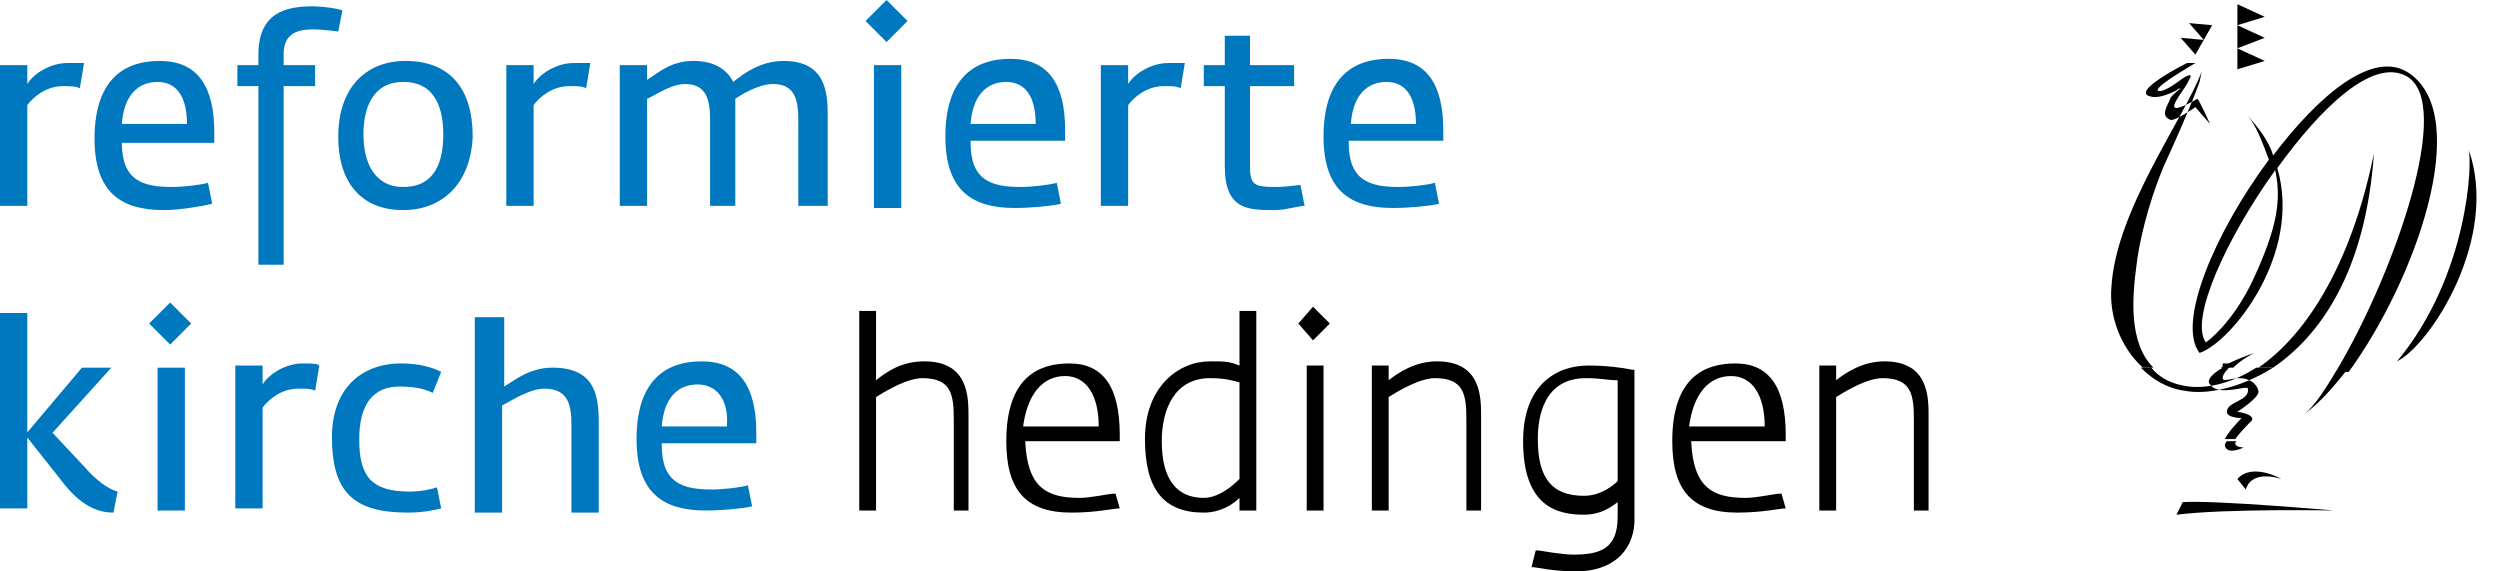<?xml version="1.0" encoding="utf-8"?>
<!-- Generator: Adobe Illustrator 18.1.1, SVG Export Plug-In . SVG Version: 6.00 Build 0)  -->
<svg version="1.1" id="Ebene_1" xmlns="http://www.w3.org/2000/svg" xmlns:xlink="http://www.w3.org/1999/xlink" x="0px" y="0px"
	 viewBox="0 0 119 27.2" enable-background="new 0 0 119 27.2" xml:space="preserve">
<g>
	<path fill="#0078BF" d="M3.8,4.2C3.6,4.1,3.3,4.1,3,4.1C2.2,4.1,1.6,4.6,1.3,5v4.8H0V3.1h1.3V4c0.3-0.5,1.1-1,1.9-1
		C3.5,3,3.8,3,4,3L3.8,4.2z"/>
	<path fill="#0078BF" d="M5.8,6.8c0,1.8,1,2.1,2.4,2.1c0.5,0,1.4-0.1,1.7-0.2l0.2,1C9.7,9.8,8.6,10,7.8,10c-2,0-3.3-0.8-3.3-3.4
		c0-2.7,1.3-3.7,3.1-3.7c1.8,0,2.6,1.2,2.6,3.4v0.5H5.8z M7.5,3.9c-0.9,0-1.6,0.6-1.7,2h3.1C8.9,4.6,8.4,3.9,7.5,3.9"/>
	<path fill="#0078BF" d="M16.1,1.5c0,0-0.7-0.1-1.2-0.1c-0.9,0-1.4,0.3-1.4,1.2v0.5H15v1h-1.5v8.5h-1.2V4.1h-1v-1h1V2.6
		c0-2,1.3-2.3,2.6-2.3c0.4,0,1.2,0.1,1.4,0.2L16.1,1.5z"/>
	<path fill="#0078BF" d="M19.2,10c-2,0-3.1-1.3-3.1-3.5c0-2.3,1.3-3.6,3.2-3.6c2.1,0,3.2,1.3,3.2,3.6C22.4,8.8,21,10,19.2,10
		 M19.2,3.9c-1.5,0-1.9,1.3-1.9,2.5c0,1.3,0.5,2.5,1.9,2.5c1.5,0,1.9-1.2,1.9-2.5C21.1,5.3,20.8,3.9,19.2,3.9"/>
	<path fill="#0078BF" d="M27.9,4.2c-0.2-0.1-0.4-0.1-0.8-0.1c-0.8,0-1.4,0.5-1.7,0.9v4.8h-1.3V3.1h1.3V4c0.3-0.5,1.1-1,1.9-1
		C27.7,3,28,3,28.1,3L27.9,4.2z"/>
	<path fill="#0078BF" d="M38,9.8V5.7c0-1-0.2-1.7-1.2-1.7c-0.7,0-1.5,0.5-1.8,0.7c0,0.3,0,0.5,0,0.8v4.3h-1.2V5.7
		c0-1-0.2-1.7-1.2-1.7c-0.7,0-1.5,0.6-1.8,0.7v5.1h-1.3V3.1h1.3v0.7c0.5-0.3,1.1-0.9,2.2-0.9c1,0,1.6,0.4,1.9,1c0.5-0.4,1.3-1,2.4-1
		c2,0,2.1,1.5,2.1,2.6v4.3H38z"/>
	<path fill="#0078BF" d="M42.2,2l-1-1l1-1l1,1L42.2,2z M41.6,3.1h1.3v6.8h-1.3V3.1z"/>
	<path fill="#0078BF" d="M46.2,6.8c0,1.8,1,2.1,2.4,2.1c0.5,0,1.4-0.1,1.7-0.2l0.2,1c-0.4,0.1-1.4,0.2-2.2,0.2c-2,0-3.3-0.8-3.3-3.4
		c0-2.7,1.3-3.7,3.1-3.7c1.8,0,2.6,1.2,2.6,3.4v0.5H46.2z M47.9,3.9c-0.9,0-1.6,0.6-1.7,2h3.1C49.3,4.6,48.8,3.9,47.9,3.9"/>
	<path fill="#0078BF" d="M56.2,4.2c-0.2-0.1-0.4-0.1-0.8-0.1c-0.8,0-1.4,0.5-1.7,0.9v4.8h-1.3V3.1h1.3V4c0.3-0.5,1.1-1,1.9-1
		C56,3,56.3,3,56.4,3L56.2,4.2z"/>
	<path fill="#0078BF" d="M60.7,10c-1.3,0-2.4,0-2.4-2.1V4.1h-1v-1h1V1.7h1.2v1.4h2.1v1h-2.1v3.8c0,0.9,0.2,1,1.2,1
		c0.5,0,1.2-0.1,1.2-0.1l0.2,1C61.8,9.8,61.2,10,60.7,10"/>
	<path fill="#0078BF" d="M64.2,6.8c0,1.8,1,2.1,2.4,2.1c0.5,0,1.4-0.1,1.7-0.2l0.2,1c-0.4,0.1-1.4,0.2-2.2,0.2c-2,0-3.3-0.8-3.3-3.4
		c0-2.7,1.3-3.7,3.1-3.7c1.8,0,2.6,1.2,2.6,3.4v0.5H64.2z M66,3.9c-0.9,0-1.6,0.6-1.7,2h3.1C67.4,4.6,66.9,3.9,66,3.9"/>
	<path fill="#0078BF" d="M0,14.9h1.3v9.3H0V14.9z M5.4,24.4c-0.6,0-1.4-0.2-2.3-1.3l-1.9-2.4l2.7-3.2h1.4l-2.8,3.1L4,22.2
		c0.6,0.7,1.2,1.1,1.6,1.2L5.4,24.4z"/>
	<path fill="#0078BF" d="M8.1,16.4l-1-1l1-1l1,1L8.1,16.4z M7.5,17.5h1.3v6.8H7.5V17.5z"/>
	<path fill="#0078BF" d="M15,18.6c-0.2-0.1-0.4-0.1-0.8-0.1c-0.8,0-1.4,0.5-1.7,0.9v4.8h-1.3v-6.8h1.3v0.9c0.3-0.5,1.1-1,1.9-1
		c0.4,0,0.7,0,0.8,0.1L15,18.6z"/>
	<path fill="#0078BF" d="M20.6,18.7c-0.4-0.2-0.9-0.3-1.6-0.3c-1.2,0-1.9,0.8-1.9,2.5c0,1.7,0.5,2.5,2.4,2.5c0.5,0,1-0.1,1.3-0.2
		l0.2,1c-0.4,0.1-0.9,0.2-1.6,0.2c-2.6,0-3.6-1-3.6-3.6c0-2.2,1.3-3.5,3.3-3.5c0.9,0,1.5,0.2,1.9,0.4L20.6,18.7z"/>
	<path fill="#0078BF" d="M27.2,24.3v-4.1c0-1-0.2-1.7-1.3-1.7c-0.7,0-1.6,0.6-2,0.8v5.1h-1.3v-9.3H24v3.3c0.5-0.3,1.2-0.9,2.3-0.9
		c2,0,2.2,1.3,2.2,2.6v4.3H27.2z"/>
	<path fill="#0078BF" d="M31.5,21.2c0,1.8,1,2.1,2.4,2.1c0.5,0,1.4-0.1,1.7-0.2l0.2,1c-0.4,0.1-1.4,0.2-2.2,0.2
		c-2,0-3.3-0.8-3.3-3.4c0-2.7,1.3-3.7,3.1-3.7c1.8,0,2.6,1.2,2.6,3.4v0.5H31.5z M33.2,18.3c-0.9,0-1.6,0.6-1.7,2h3.1
		C34.7,19,34.1,18.3,33.2,18.3"/>
	<path d="M45.4,24.3v-4.3c0-1.2-0.1-2-1.5-2c-0.4,0-1.1,0.2-2.2,0.9l0,5.4h-0.8v-9.5h0.8v3.3c0.5-0.4,1.2-0.9,2.3-0.9
		c2.1,0,2.1,1.7,2.1,2.6v4.5H45.4z"/>
	<path d="M51,24.4c-2.2,0-3.1-1.1-3.1-3.4c0-3.1,1.6-3.7,3-3.7c1.6,0,2.4,1.1,2.4,3.4V21h-4.5c0.1,2.2,1,2.7,2.6,2.7
		c0.5,0,1.4-0.2,1.6-0.2l0.1,0l0.2,0.7l0,0C53,24.2,52.2,24.4,51,24.4 M52.3,20.3c0-1.5-0.6-2.4-1.6-2.4c-1.1,0-1.8,0.9-2,2.4H52.3z
		"/>
	<path d="M57.3,24.4c-1.9,0-2.8-1.1-2.8-3.5c0-2.5,1.6-3.7,3.1-3.7c0.7,0,0.9,0,1.4,0.2v-2.6h0.8v9.5H59v-0.6
		C58.7,24,58.1,24.4,57.3,24.4 M57.6,18c-1.7,0-2.3,1.5-2.3,3c0,1.8,0.7,2.7,2,2.7c0.5,0,1.1-0.3,1.7-0.9l0-4.6
		C58.6,18.1,58.3,18,57.6,18"/>
	<path d="M62.1,17.4H63v6.9h-0.8V17.4z M61.8,15.4l0.7-0.8l0.8,0.8l-0.8,0.8L61.8,15.4z"/>
	<path d="M69.8,24.3v-4.3c0-1.2-0.1-2-1.5-2c-0.4,0-1.1,0.2-2.2,0.9l0,5.4h-0.8v-6.9h0.8v0.7c0.5-0.4,1.3-0.9,2.3-0.9
		c2.1,0,2.1,1.7,2.1,2.6v4.5H69.8z"/>
	<path d="M75,27.2c-1,0-1.9-0.2-2-0.2l-0.1,0l0.2-0.8l0.1,0c0.1,0,1.1,0.2,1.7,0.2c1.3,0,2.1-0.3,2.1-1.8v-0.7
		c-0.5,0.4-1,0.6-1.6,0.6c-1.3,0-2.9-0.4-2.9-3.5c0-2.7,1.6-3.6,3.1-3.6c0.9,0,1.6,0.1,2.1,0.2l0.1,0v7.3
		C77.7,26.3,76.7,27.2,75,27.2 M75.5,18c-2,0-2.3,1.8-2.3,2.9c0,1.9,0.7,2.7,2.2,2.7c0.8,0,1.4-0.5,1.6-0.7l0-4.8
		C76.5,18.1,76.2,18,75.5,18"/>
	<path d="M82.7,24.4c-2.2,0-3.1-1.1-3.1-3.4c0-3.1,1.6-3.7,3-3.7c1.6,0,2.4,1.1,2.4,3.4V21h-4.5c0.1,2.2,1,2.7,2.6,2.7
		c0.5,0,1.4-0.2,1.6-0.2l0.1,0l0.2,0.7l0,0C84.7,24.2,83.9,24.4,82.7,24.4 M84,20.3c0-1.5-0.6-2.4-1.6-2.4c-1.1,0-1.8,0.9-2,2.4H84z
		"/>
	<path d="M91.1,24.3v-4.3c0-1.2-0.1-2-1.5-2c-0.4,0-1.1,0.2-2.2,0.9l0,5.4h-0.8v-6.9h0.8v0.7c0.5-0.4,1.3-0.9,2.3-0.9
		c2.1,0,2.1,1.7,2.1,2.6v4.5H91.1z"/>
	<path fill-rule="evenodd" clip-rule="evenodd" d="M106,21c-0.1,0.1-0.1,0.2-0.1,0.2c0.1,0.5,0.9,0.1,0.9,0.1s-0.4,0-0.4-0.2
		c0,0,0-0.1,0.1-0.1H106z M103.9,23.9c0,0-0.3,0.6-0.3,0.6c2.4-0.3,7.5-0.2,7.5-0.2S105.4,23.8,103.9,23.9 M106.5,22.8
		c0,0,0.4,0.5,0.4,0.5c0.3-1,1.7-0.5,1.7-0.5S107.2,22,106.5,22.8"/>
	<path fill-rule="evenodd" clip-rule="evenodd" d="M101.9,17.5c0.6,0.6,1.3,1,2.1,1.1c1,0.2,2.6-0.1,4.2-1.1h-0.8
		c-1.1,0.7-2.2,1-3.2,0.9c-0.8-0.1-1.4-0.4-1.8-0.9H101.9z M105.8,17.5c-0.5,0.3-0.8,0.6-0.6,0.8c0.4,0.6,1.8,0,1.8,0.2
		c0.1,0.6-1,0.6-1,1.1c0,0.3,0.7,0.3,0.7,0.3s-0.6,0.6-0.8,1h0.5c0.2-0.3,0.7-0.8,0.8-0.9c0.1-0.3-0.7-0.4-0.7-0.4s1.1-0.7,1-1
		c-0.1-0.4-0.5-0.6-0.9-0.6s-0.8,0.2-0.8,0c0-0.2,0.2-0.4,0.5-0.7H105.8z M111.8,17.5c-0.7,0.9-1.4,1.7-2.1,2.2
		c0.5-0.4,1-1.2,1.6-2.2H111.8z"/>
	<path fill-rule="evenodd" clip-rule="evenodd" d="M102.5,17.5c-1.2-1.2-1-3.4-0.8-4.9c0.1-0.9,0.5-2.8,1.3-4.7
		c0.6-1.3,1.3-2.9,1.7-4l0.1-0.5c-0.8,2.2-4.1,6.6-4.3,10.3c-0.1,1.3,0.4,2.8,1.5,3.8H102.5z M106.3,17.5c0.4-0.4,1-0.7,1-0.7
		s-0.9,0.3-1.6,0.7H106.3z M108.2,17.5c2.2-1.5,4.4-4.5,4.8-10.2c-1.1,5.4-3.3,8.7-5.5,10.2H108.2z M111.3,17.5
		c2.6-4.4,5.6-12.7,3.2-13.9c-1.6-0.8-4,1.5-6.1,4.4c1.2,4.1-2.2,8.3-3.7,8.8c-1.1-1.4,0.7-5.7,3.3-9.2c-0.3-0.8-0.6-1.6-1-2.1
		c0.5,0.6,1,1.2,1.2,1.9c2.2-2.9,4.8-5.1,6.5-3.9c3,2.1,0.3,9.8-2.9,14.2H111.3z M105.3,1.2l-0.4,0.7l-0.7-0.8L105.3,1.2z
		 M104.9,1.9l-0.4,0.7l-0.7-0.8L104.9,1.9z M103.3,4.7c-0.1,0.3-0.5,0.8,0,1c0.2,0.1,1.2-0.6,1.2-0.6s0.6,0.7,0.7,0.8
		c0,0-0.5-1.1-0.6-1.2c0,0-1,0.6-1.1,0.4c-0.1-0.2,0.6-1,0.7-1.3c0.3-0.5-0.4,0-0.4,0s-0.9,0.7-1.1,0.5c0-0.2,0.8-0.7,1.8-1.3
		c0,0-0.4,0-0.4,0s-2.8,1.4-1.7,1.6c0.4,0.1,1-0.2,1.2-0.3c0.1-0.1,0.2-0.1,0.2-0.1S103.3,4.6,103.3,4.7 M108.3,8.1
		c-2.3,3.2-4.1,7.1-3.3,8.2c0,0,1.3-0.9,2.3-3.1C108.4,10.8,108.6,9.5,108.3,8.1 M117.5,7.1c0.2,0.6,0,6-3.4,10.1
		C115.7,16.4,119,11.3,117.5,7.1 M106.5,3.3V2.3l1.3,0.6L106.5,3.3z M106.5,2.3V1.2l1.3,0.6L106.5,2.3z M106.5,1.2V0.2l1.3,0.6
		L106.5,1.2z"/>
</g>
</svg>
